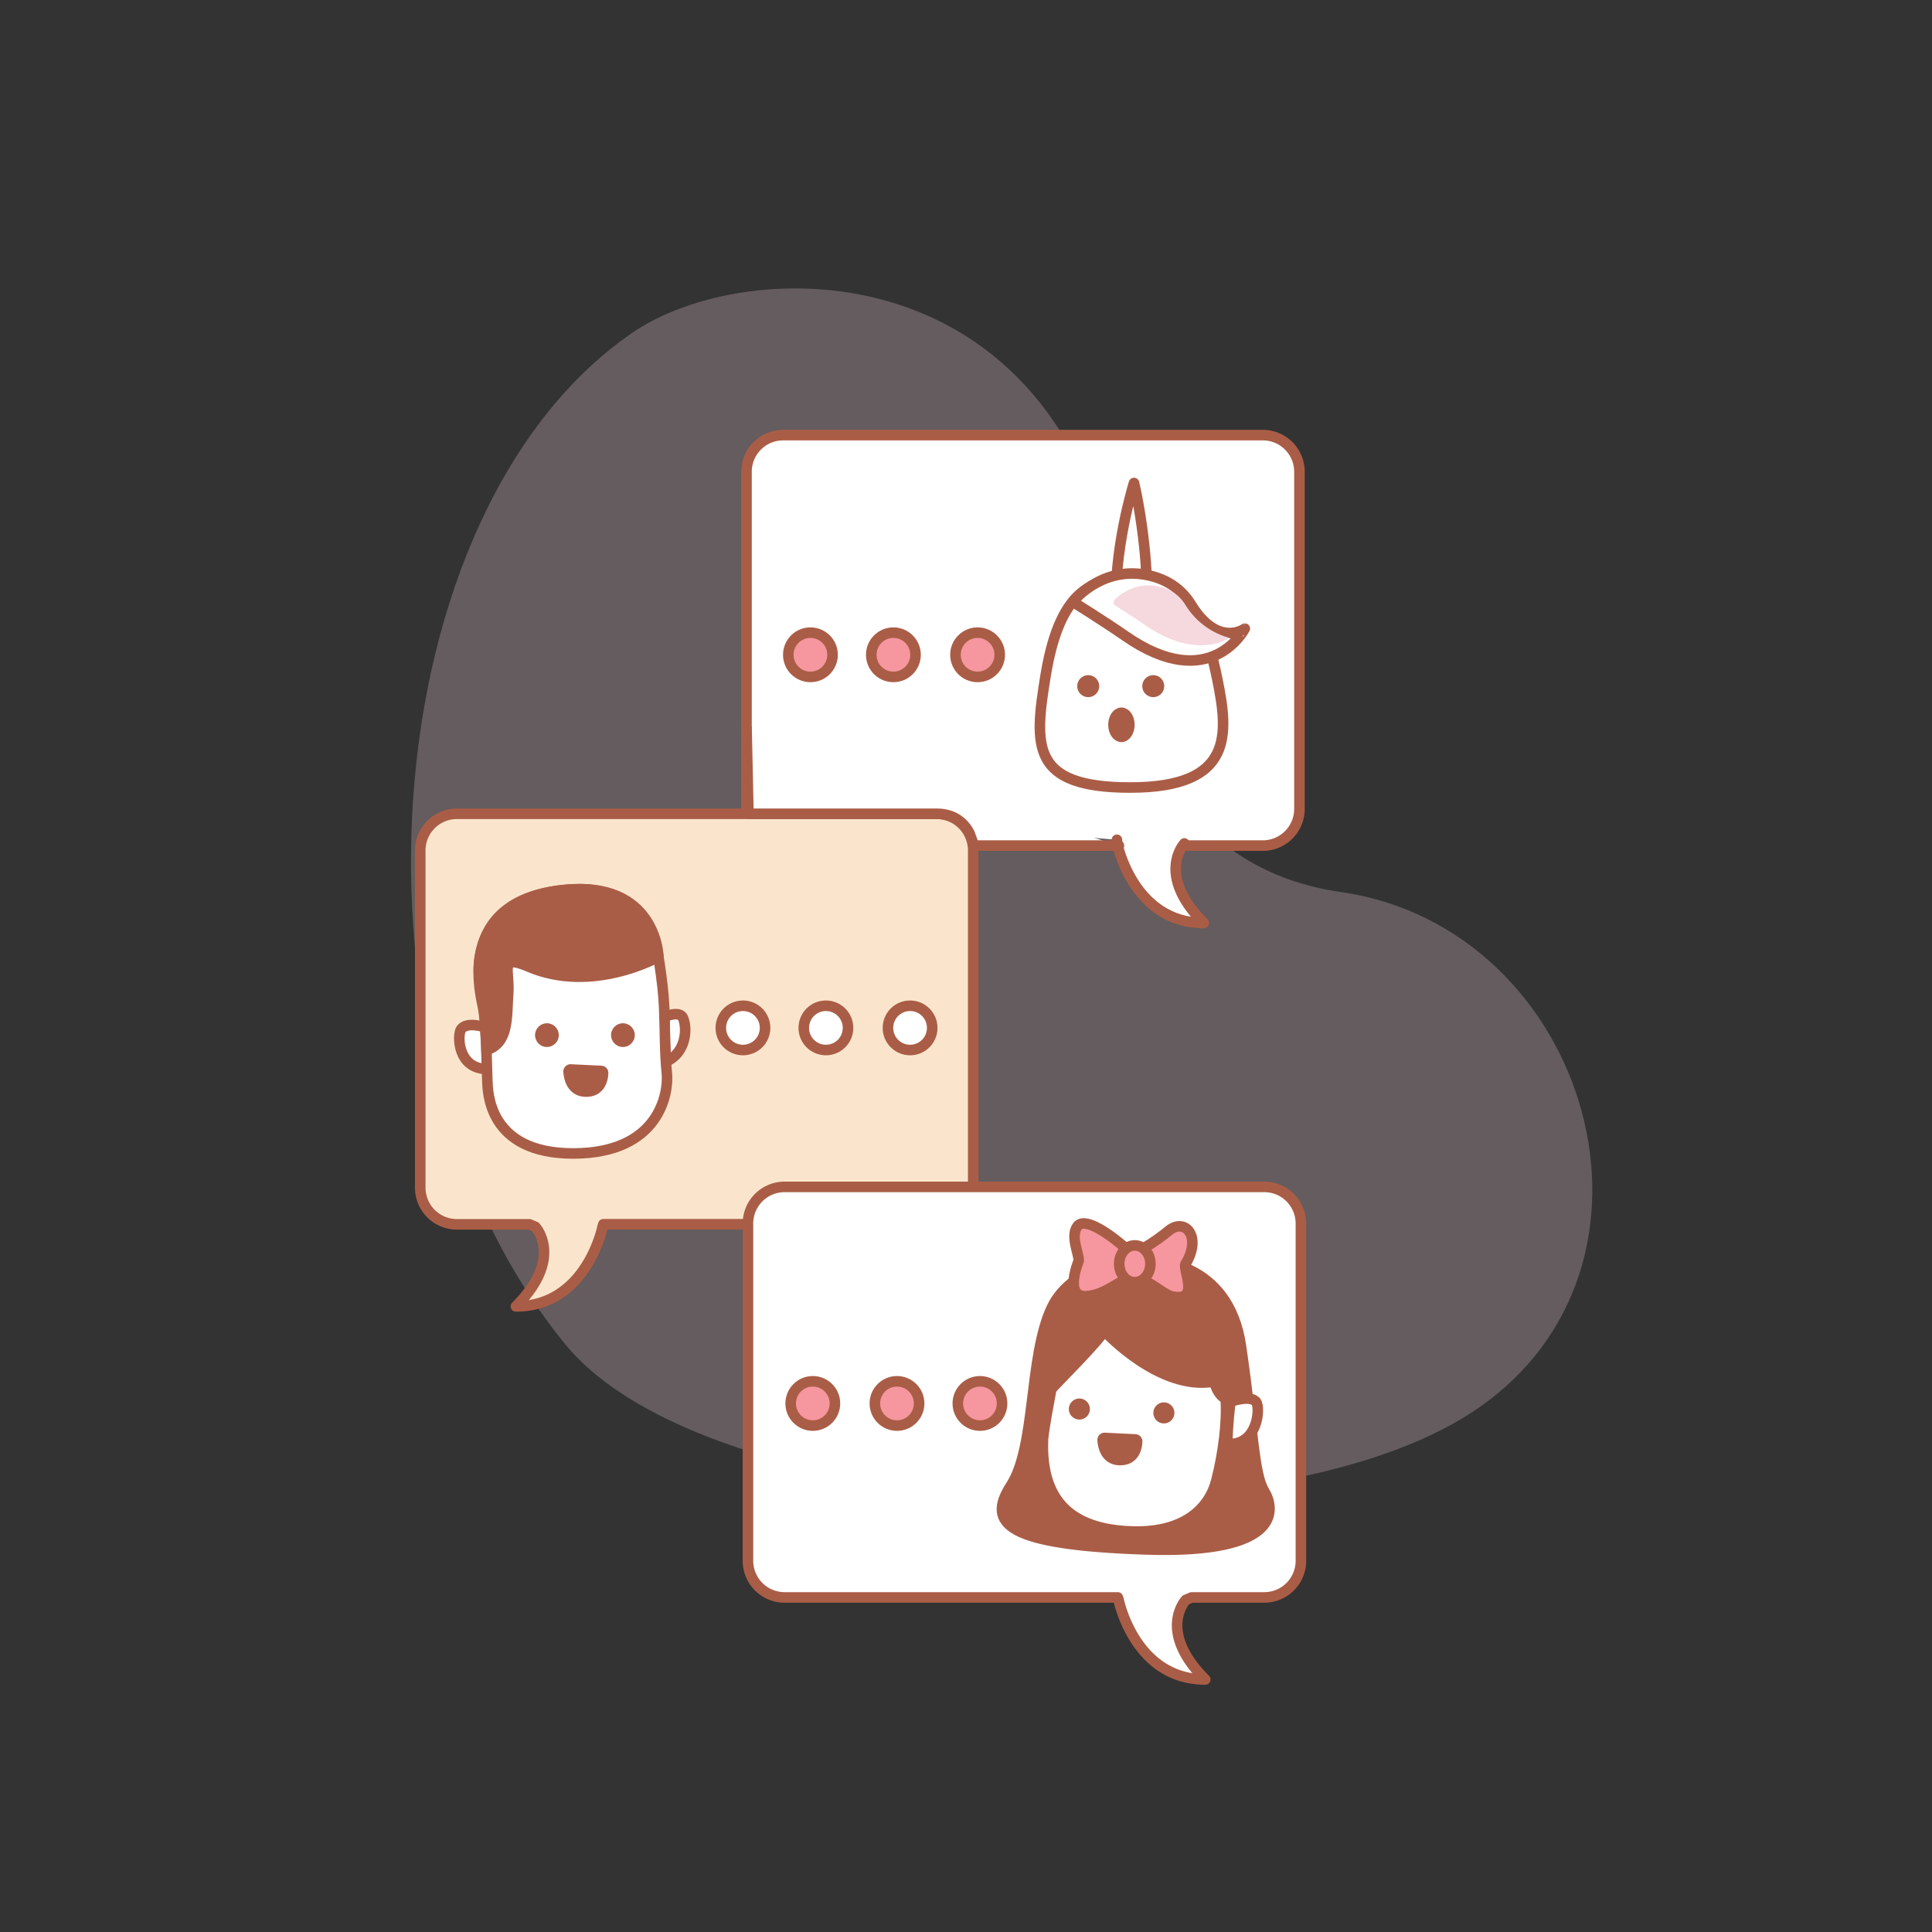 <svg id="Layer_1" data-name="Layer 1" xmlns="http://www.w3.org/2000/svg" viewBox="0 0 1400 1400"><rect x="0" y="0" width="1400" height="1400" fill="#333333" stroke="none"/><defs><style>.cls-1,.cls-2{opacity:0.5;}.cls-1{isolation:isolate;}.cls-2,.cls-7{fill:#f6d8df;}.cls-2{fill-rule:evenodd;}.cls-3{fill:#fff;}.cls-3,.cls-4,.cls-6,.cls-8{stroke:#aa5d46;stroke-linecap:round;stroke-linejoin:round;stroke-width:7.65px;}.cls-4{fill:#fae5cc;}.cls-5,.cls-6{fill:#aa5d46;}.cls-8{fill:#f6969f;}</style></defs><g class="cls-1"><path class="cls-2" d="M460.7,239.47c87.18-57.16,323.78-58.67,354.83,219.33,6.49,79.49,44.79,171.58,156.23,187.62,179.83,25.89,253.12,272.12,95.89,376.32-151.6,100.47-554.78,77.48-658-48.58C239.37,766.18,269.21,367.53,460.7,239.47Z"/></g><path class="cls-3" d="M540.94,586.19V341.86A26.56,26.56,0,0,1,567.5,315.3H915.08a26.56,26.56,0,0,1,26.55,26.56V586.19a26.56,26.56,0,0,1-26.55,26.56H859.82"/><path class="cls-4" d="M436.62,889s-11.53,57.64-62.77,57.64C409.08,911.36,387.94,889,387.94,889l-4.2-1.8H331.09a26.56,26.56,0,0,1-26.56-26.56V616.26a26.56,26.56,0,0,1,26.56-26.56H678.67a26.56,26.56,0,0,1,26.56,26.56V860.59a26.56,26.56,0,0,1-26.56,26.56H437.19Z"/><path class="cls-3" d="M809.35,608.53l.2,2.67s11.53,57.64,62.76,57.64c-35.22-35.22-14.08-57.64-14.08-57.64"/><path class="cls-3" d="M810.83,612.75h-105l-3.42-9.3c-3.48-6.41-10.28-13.76-23.76-13.76H542.35L541,527.93"/><path class="cls-3" d="M810.6,1159.31S822.13,1217,873.37,1217c-35.23-35.23-14.09-57.65-14.09-57.65l4.2-1.79h52.65A26.56,26.56,0,0,0,942.69,1131V886.62a26.56,26.56,0,0,0-26.56-26.56H568.55A26.56,26.56,0,0,0,542,886.62V1131a26.56,26.56,0,0,0,26.56,26.56H810Z"/><path class="cls-3" d="M821.74,350s-15.6,49.5-12.78,94.86c5.83,3.26,16.19,2.48,20.78.54C833.82,418.27,826.75,371.25,821.74,350Z"/><path class="cls-3" d="M815.37,419.63c36.86,0,54.07,9.91,66.88,73.29,7.83,38.69,12,77.75-63.17,77.75-72.19,0-69.71-30-61.48-80.63C767,432,788.2,419.63,815.37,419.63Z"/><circle class="cls-5" cx="788.56" cy="497.21" r="7.98"/><circle class="cls-5" cx="835.69" cy="497.21" r="7.98"/><ellipse class="cls-6" cx="812.62" cy="525.22" rx="5.75" ry="8.71"/><path class="cls-3" d="M815.46,460.88c-15.68-10.89-38.07-24.81-38.07-24.81s19.5-24.85,51.41-19.81C841,418.18,854.43,424,863,438c19.5,31.74,39.05,17.54,39.05,17.54S877.19,503.75,815.46,460.88Z"/><path class="cls-7" d="M829.13,452.52c-7-4.86-16.12-10.68-20.78-13.62a2.91,2.91,0,0,1-.48-4.59c4.55-4.31,15-12,29.61-9.7,7.6,1.2,16,4.82,21.41,13.59a54,54,0,0,0,31.92,24S867.74,479.33,829.13,452.52Z"/><circle class="cls-8" cx="587.27" cy="474.48" r="16.04"/><circle class="cls-8" cx="647.39" cy="474.48" r="16.04"/><circle class="cls-8" cx="708.4" cy="474.48" r="16.04"/><path class="cls-3" d="M481.52,736.81s11-4.77,13.41.79c3.53,8.09,1.92,25.82-12.41,31.69C482.52,769.29,481.22,749.63,481.52,736.81Z"/><path class="cls-3" d="M351.66,744.45s-13.32-4.58-17.55,1.4c-2.87,4.07-2.66,28.69,18.75,28.76C353.11,764.88,351.66,744.45,351.66,744.45Z"/><path class="cls-3" d="M475.5,683.83s5,26.85,5.77,45.94.4,33,1.94,47.79c1.5,14.41-5.27,58.15-67.67,58.28s-62-45.57-62.39-52.43-.59-41.8-3.23-54.07-19.18-80.6,65.49-84.9C466.32,641.85,475.5,683.83,475.5,683.83Z"/><path class="cls-6" d="M477.11,693.33s-47.6,27-94,7.17c-21.93-9.36-13.53,2.5-14.85,19.51-1.21,15.68.87,35.57-15.31,40.74.08-23.89-6-45.56-6-58.93,0-10.94,4.71-54.38,68.47-57.38C475.92,641.59,477.11,693.33,477.11,693.33Z"/><circle class="cls-5" cx="451.39" cy="750.09" r="8.6"/><circle class="cls-5" cx="396.32" cy="750.09" r="8.6"/><path class="cls-6" d="M413.56,775l22.08,1.07a1.43,1.43,0,0,1,1.38,1.48c-.14,3.72-1.54,13.46-12.29,13.44s-12.43-10.4-12.7-14.47A1.44,1.44,0,0,1,413.56,775Z"/><circle class="cls-3" cx="538.36" cy="744.85" r="16.04"/><circle class="cls-3" cx="598.48" cy="744.85" r="16.04"/><circle class="cls-3" cx="659.48" cy="744.85" r="16.04"/><circle class="cls-8" cx="710.11" cy="1016.99" r="16.04"/><circle class="cls-8" cx="649.99" cy="1016.99" r="16.04"/><circle class="cls-8" cx="588.99" cy="1016.99" r="16.04"/><path class="cls-6" d="M887.44,1013c.16,10.48-11.62,26.72-11.39,38.87.86,46-30.92,47.3-50.81,46.74-89.84-2.5-56.71-61.41-52.8-78.47,3.24-14.16,2.16-10.3,2.16-10.3s24.75-39.41,25.6-45.5c9,8.69,45.45,43.24,79.71,36.74C879.91,1007.26,887.44,1013,887.44,1013Zm28.64,67.46c-7.54-12.18-7.82-43.35-16.85-105.07s-62.4-63.61-77.89-62.65c-14.83.93-47.22,9.42-59.27,35-16.69,35.45-11.22,100.57-29.53,128.75s-1.78,43,98.05,46.29S923.62,1092.68,916.08,1080.5ZM887.44,1013c.16,10.48-5.87,19.42-6.07,31.57-.88,53-36.24,54.6-56.13,54-89.84-2.5-61.14-64.69-57.23-81.74,3.24-14.16,2.16-10.3,2.16-10.3s29.18-36.14,30-42.23c9,8.69,45.45,43.24,79.71,36.74C879.91,1007.26,887.44,1013,887.44,1013Z"/><path class="cls-3" d="M800.2,964.38s39.84,43.83,79.71,36.74c.88,3.84,3.27,10.08,8.28,12.43,1.14,16.52-1.56,38.94-6.82,59.41s-23.68,37.69-60,36.83c-39.89-.94-67.85-17.57-65.54-67.38,1.18-10.86,4.46-27.3,6-35.8C768.25,999.5,795.51,972.53,800.2,964.38Z"/><path class="cls-8" d="M781.64,913.71c.51-4.66-6.31-17.87-.9-25.1s24.44,6.12,37.84,18.49c3,2.62,16.89-5.9,28.44-15.37s24.18,4,12.11,24.17c-2.58,3.41,11.39,28.54-10.42,23.36-6-1.52-16.39-11.85-25.72-13.37s-20.62,13-36.38,13.37S781.64,913.71,781.64,913.71Z"/><circle class="cls-5" cx="782.15" cy="1021.04" r="7.65"/><circle class="cls-5" cx="843.39" cy="1023.84" r="7.65"/><path class="cls-6" d="M800.54,1042l22.09,1.07a1.45,1.45,0,0,1,1.38,1.49c-.14,3.71-1.54,13.45-12.3,13.44s-12.42-10.41-12.69-14.47A1.44,1.44,0,0,1,800.54,1042Z"/><ellipse class="cls-8" cx="822.32" cy="915.8" rx="11.31" ry="13.34"/><path class="cls-3" d="M891.62,1015.71s14.47-5.22,18.65.25c3.23,4.25,1.15,32-20.89,30.29C889.37,1033.33,891.62,1015.71,891.62,1015.71Z"/></svg>